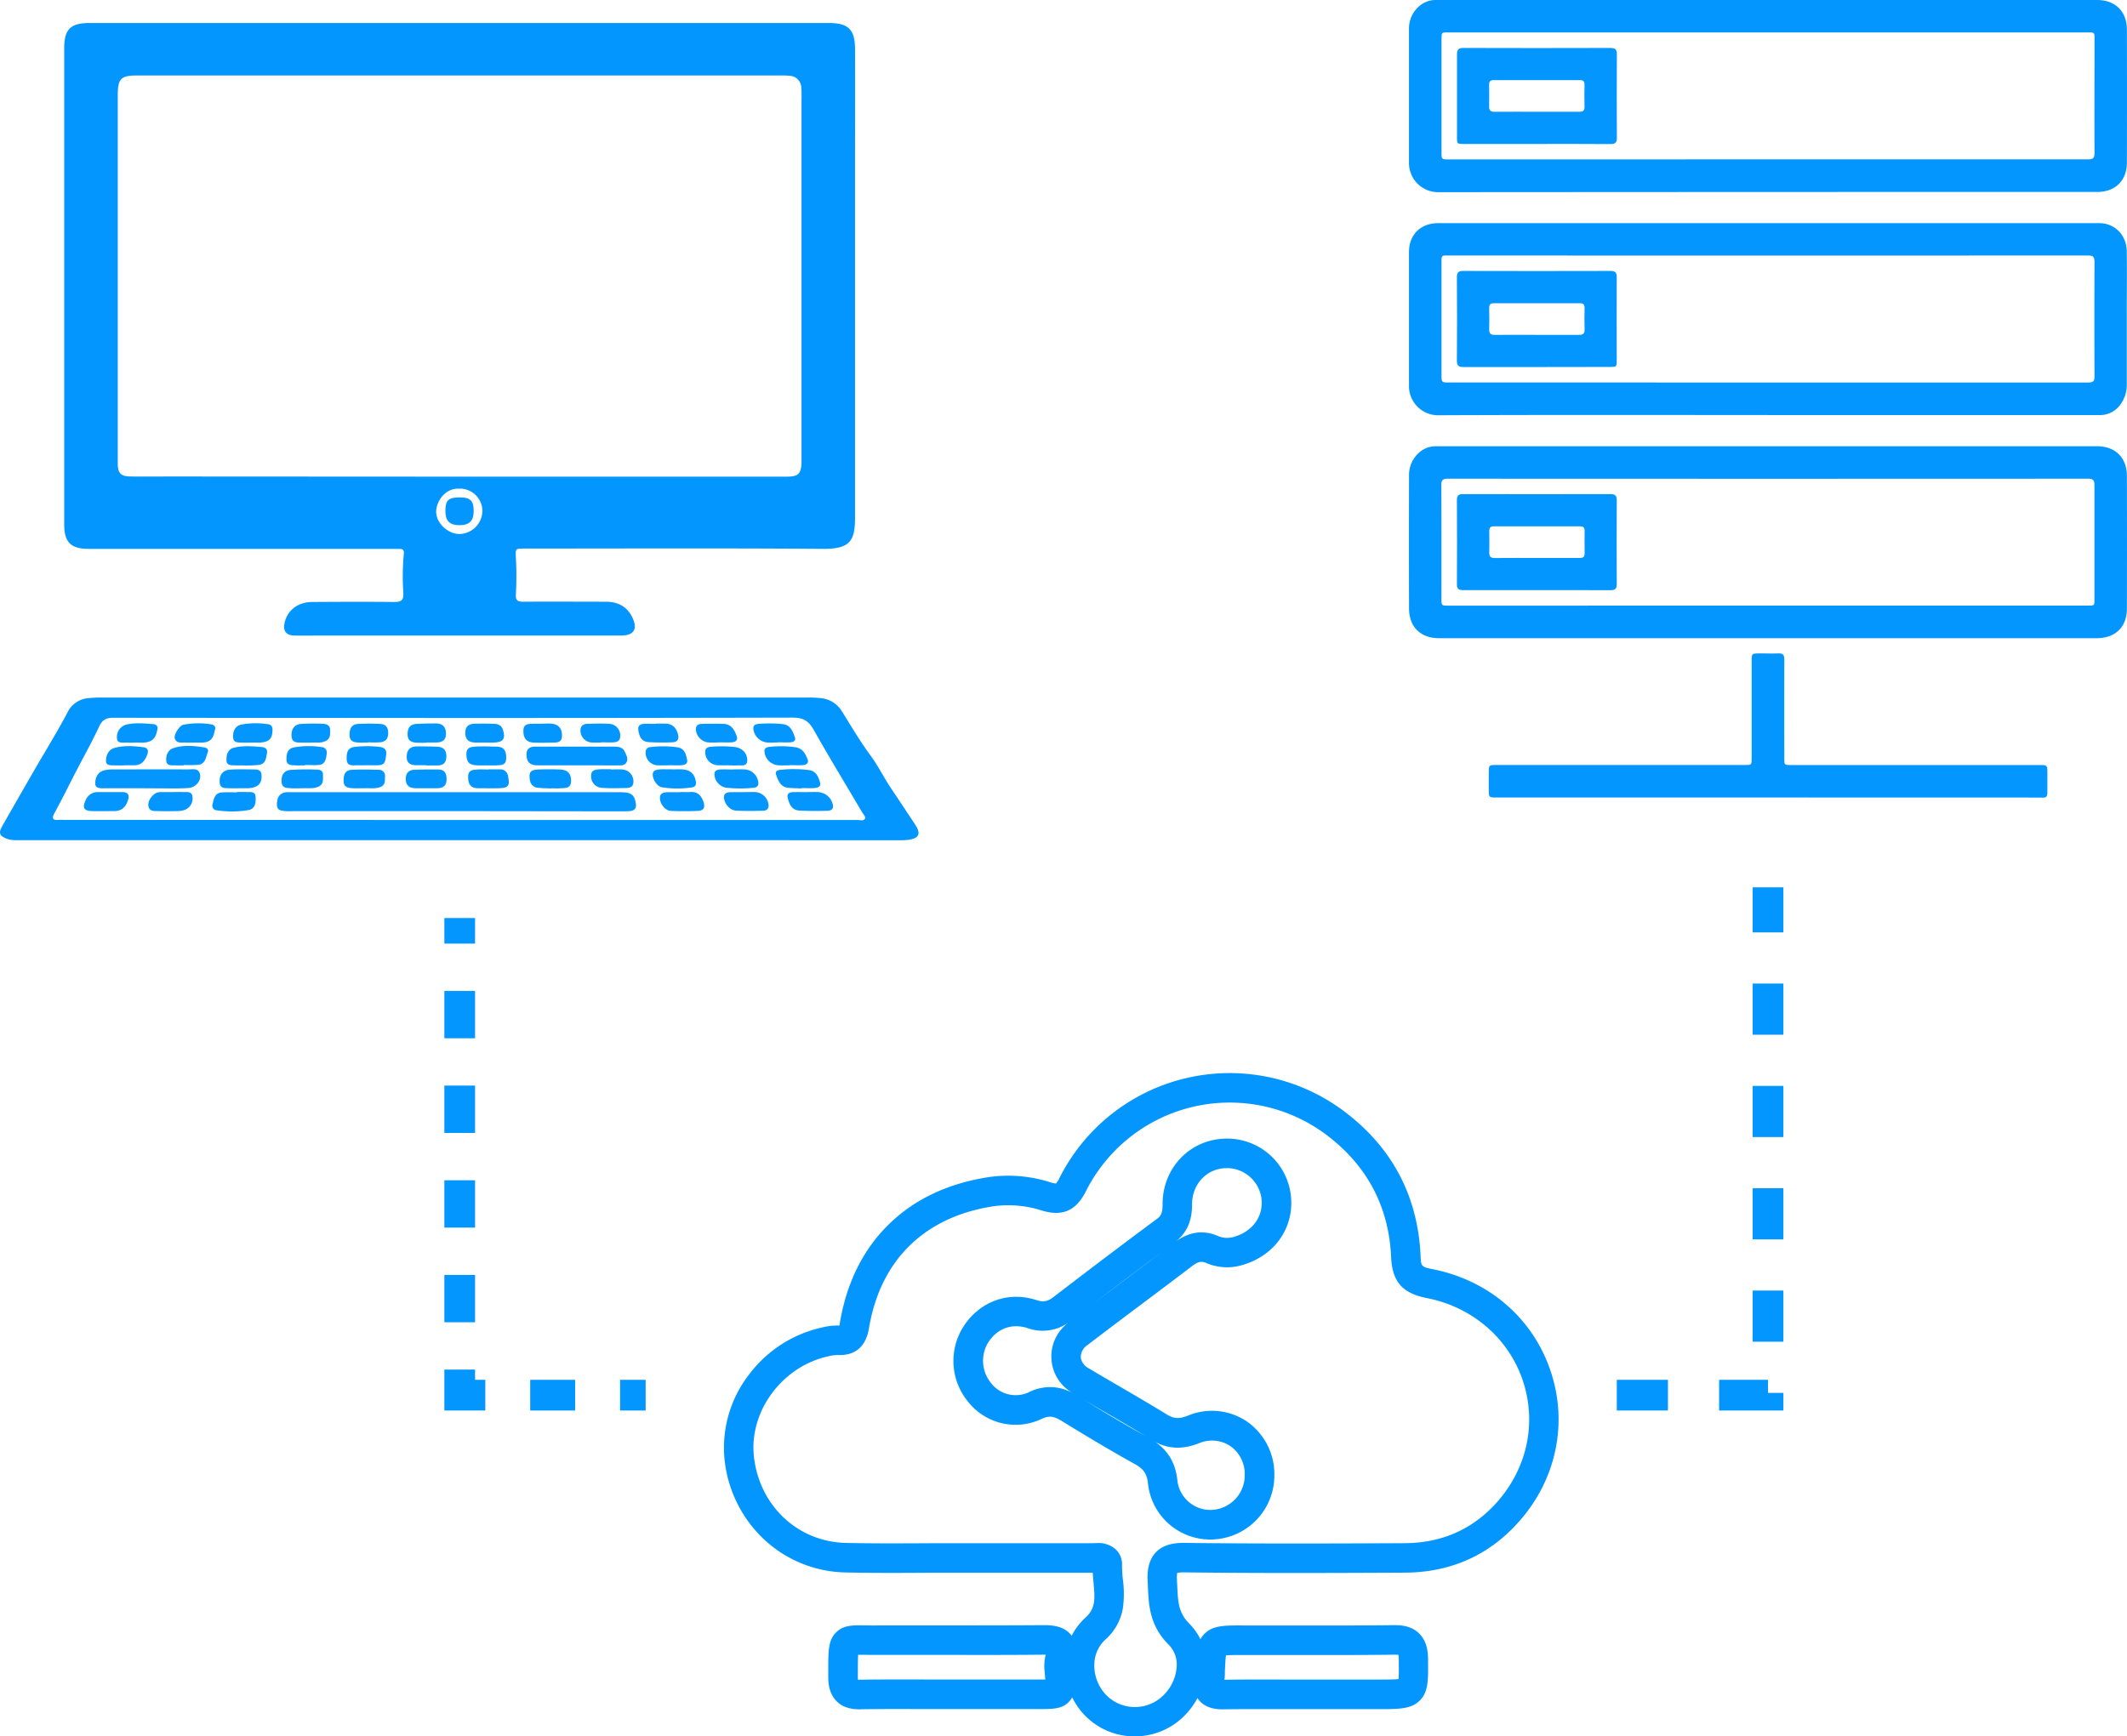 <svg viewBox="0 0 831.2 678.74" xmlns="http://www.w3.org/2000/svg"><g fill="#0496ff"><path d="m179.66 9h144.34c7.42 0 10.09 2.51 10.13 10 .07 15.71 0 31.42 0 47.13q0 68 0 136c0 8.76-1.47 12.5-12.36 12.42-38.88-.3-77.76-.12-116.64-.12-3.89 0-3.69 0-3.52 3.78a133.62 133.62 0 0 1 0 14c-.16 2.52.65 3 2.92 3 10.74-.08 21.48 0 32.21 0 4.68 0 8.31 1.83 10.38 6.16 2.18 4.57.6 7.05-4.43 7.06h-117.45c-3.38 0-6.76.06-10.14 0s-4.62-1.86-3.85-5.12c1.14-4.85 5.27-8 10.81-8 10.64-.07 21.28-.11 31.92 0 2.76 0 3.78-.52 3.64-3.57a91.74 91.74 0 0 1 .19-15.19c.18-1.47-.35-2-1.74-2h-3.28-118.13c-6.94 0-9.57-2.56-9.57-9.51q0-93.08 0-186.14c0-7.51 2.48-9.9 9.91-9.9zm-.11 177.32h72.45q27.73 0 55.46 0c4.56 0 5.64-1.16 5.76-5.64 0-.89 0-1.79 0-2.68q0-69.66 0-139.31a44.4 44.4 0 0 0 -.09-4.47 4.75 4.75 0 0 0 -4.62-4.6 32.86 32.86 0 0 0 -3.51-.12h-251.21c-6.6 0-7.77 1.17-7.77 7.84v127.07 16.69c0 4 1.21 5.12 5.23 5.16 5.47.06 10.94 0 16.4 0zm.1 4.71c-5.54-.43-9.12 4.77-9.2 8.95-.09 4.38 4.52 8.71 9 8.76a9.18 9.18 0 0 0 9.07-8.84 8.81 8.81 0 0 0 -8.87-8.9z"/><path d="m179.67 328.42h-171.23c-2 0-4 .16-5.9-.61-2.73-1.1-3.19-2.17-1.72-4.81q6.18-10.85 12.43-21.68c4.37-7.57 9-15 13.07-22.73a10 10 0 0 1 8.41-5.71 47.35 47.35 0 0 1 5.06-.21h275.64a45.58 45.58 0 0 1 5.36.23 10.76 10.76 0 0 1 8.25 5.21c3.59 5.72 7 11.58 11 17 3.15 4.23 5.4 8.94 8.32 13.27 3.11 4.6 6.15 9.24 9.22 13.86 2.46 3.7 1.63 5.52-2.85 6.08a34.05 34.05 0 0 1 -4.17.12zm-.25-7.89h155.67c1 0 2.27.43 2.84-.38s-.51-1.78-1-2.59c-6.35-10.78-12.87-21.47-19-32.37-2-3.5-4.19-4.69-8.2-4.68q-90.19.21-180.41.11-42.49 0-85-.05c-2.68 0-4.29.68-5.53 3.33-2.94 6.29-6.34 12.37-9.54 18.54-2.66 5.2-5.25 10.43-8.05 15.56-1.1 2.07-.43 2.65 1.65 2.49.89-.06 1.79 0 2.68 0z"/><path d="m174.06 199.59c0-4.1 1.27-5.2 5.79-5.16 4 0 5.31 1.41 5.26 5.45-.05 3.86-1.81 5.5-5.84 5.41-3.67-.08-5.27-1.81-5.21-5.7z"/><path d="m178.31 317.07h-63.79a26.62 26.62 0 0 1 -2.68 0c-1.66-.16-3.58-.07-3.63-2.53 0-3 1.18-4.59 3.68-4.86a18.06 18.06 0 0 1 2.08 0h128.48c4.2 0 5.37.89 6 4.22.34 1.85-.3 2.91-2.16 3.13a32.38 32.38 0 0 1 -3.27.12z"/><path d="m56.39 308.13c-5.06 0-10.12 0-15.18 0-1.62 0-4 .27-4-1.9 0-2 .82-4.39 3.37-5.07a13.4 13.4 0 0 1 3.52-.4c9.82 0 19.65-.05 29.47 0 1.73 0 4.11-.68 4.61 2 .47 2.48-1.72 5.08-4.54 5.27-3.65.25-7.33.12-11 .14-2.08-.02-4.17-.03-6.25-.04z"/><path d="m225.71 299.17c-5.16 0-10.32 0-15.48 0-2.24 0-4.1-.54-4.43-3.32s.72-4 3.35-4h31c1.46 0 3.15.26 3.88 1.76.63 1.3 1.56 2.76.87 4.24-.76 1.64-2.51 1.32-4 1.33-5.06.02-10.13 0-15.19-.01z"/><path d="m265.81 309.6c1.29 0 2.59.09 3.87 0 2.89-.23 4.35 1.29 5.23 3.84.72 2.11.11 3.44-2.09 3.53-3.56.14-7.14.16-10.7 0-2.33-.14-4.4-3-4.22-5.35.11-1.39 1.1-1.75 2.26-1.9a3.81 3.81 0 0 1 .59-.05h5.06z"/><path d="m315.29 309.62c1.49 0 3-.06 4.45 0a6.27 6.27 0 0 1 5.76 5.1c.29 1.68-.9 2.18-2.11 2.21-3.65.08-7.31.1-11-.09-3.05-.16-4-2.6-4.58-5.08-.39-1.61.78-2.08 2.1-2.12 1.78-.06 3.56 0 5.34 0z"/><path d="m67.71 309.6c1.19 0 2.39-.05 3.57 0 1.52.09 3.68-.42 3.91 1.68a4.75 4.75 0 0 1 -3 5.3 8.87 8.87 0 0 1 -2.91.46c-2.38.06-4.77.09-7.14 0-1.7-.07-3.89.37-4.17-2.18-.23-2.18 2-4.87 4.05-5.19a3.81 3.81 0 0 1 .59-.05h5.06z"/><path d="m42.85 309.62h5c2.08.05 2.83 1 2.18 3.1-.86 2.77-2.51 4.39-5.56 4.33-2.87 0-5.74.07-8.6 0-3.12-.12-3.78-1.39-2.4-4.25a5 5 0 0 1 4.9-3.17h4.45z"/><path d="m92.47 309.6c1.29 0 2.58-.05 3.87 0s3.4-.37 3.53 1.73.07 4.75-2.71 5.31a39 39 0 0 1 -12.44.1 1.8 1.8 0 0 1 -1.66-2.36c.49-2 .8-4.34 3.46-4.62a56.18 56.18 0 0 1 6 0z"/><path d="m290.59 309.63c1.59 0 3.18-.08 4.76 0a5.6 5.6 0 0 1 5 5.06c.1 1.6-.9 2.2-2.18 2.22-3.56.08-7.14.16-10.69-.07-2.38-.15-4.49-2.84-4.56-5.15-.05-1.45.89-1.85 2.06-2a2.88 2.88 0 0 1 .59-.05h5z"/><path d="m142.71 308.11c-2.1 0-3.5.08-4.88 0-1.73-.11-3.5-.32-3.55-2.69s.43-4.36 3.17-4.5c3.47-.18 7-.13 10.42 0a2.34 2.34 0 0 1 2.59 2.61c-.07 1.65.25 3.43-2 4.18s-4.29.29-5.75.4z"/><path d="m93.45 308.13c-1.34 0-2.43.07-3.51 0-1.69-.12-3.86.4-4.1-2.22-.26-3 1.23-4.9 4.09-5.08s5.93-.12 8.89-.07c1.46 0 3.23-.05 3.37 2s-.19 3.8-2.26 4.74-4.48.5-6.48.63z"/><path d="m286.36 300.76c1.49 0 3-.08 4.46 0a5.63 5.63 0 0 1 5.49 4.92c.32 1.69-.82 2.19-2 2.28a51.42 51.42 0 0 1 -10.67-.07 5.53 5.53 0 0 1 -4.45-5.19c-.05-1.54 1.08-1.82 2.16-1.9 1.67-.12 3.36 0 5 0z"/><path d="m118.17 308.13c-1.68 0-3 .09-4.25 0-1.62-.14-3.61.1-3.85-2.28-.29-2.85.9-4.69 3.51-4.9a97.45 97.45 0 0 1 9.82-.13c1.26 0 2.83.17 2.81 1.94s.41 3.89-1.95 4.83c-2.11.82-4.26.41-6.09.54z"/><path d="m262.58 300.75c1.38 0 2.77-.08 4.15 0 3.17.22 4.84 1.91 5.23 5 .2 1.57-.91 2-1.93 2.09a38.22 38.22 0 0 1 -11.5-.12c-1.83-.36-3.69-3.43-3.44-5.26.17-1.29 1.21-1.48 2.16-1.64a16.82 16.82 0 0 1 2.66-.11h2.67z"/><path d="m238.7 300.78c1.49 0 3-.11 4.46 0a4.65 4.65 0 0 1 4.33 5.32c-.21 1.55-1.45 1.88-2.62 1.92-3.26.09-6.54.17-9.79-.05a4.52 4.52 0 0 1 -4.07-5c.05-1.58 1.14-2 2.35-2.18a18.23 18.23 0 0 1 2.67-.11h2.67z"/><path d="m313.21 308.2c-1.68-.07-3.36-.11-5-.23-3.2-.24-4.11-2.79-4.95-5.23-.47-1.36.84-1.76 1.76-1.82a47.12 47.12 0 0 1 11.26.12c2.69.44 3.59 2.66 4.2 4.87.43 1.6-.94 2-2.17 2.14-1.68.11-3.37 0-5 0z"/><path d="m215.54 308.21c-1.77-.09-3.56-.07-5.31-.28a3.33 3.33 0 0 1 -3.14-3c-.5-3.05.13-4 3.28-4.14 2.76-.11 5.53-.11 8.29 0 3.2.11 4.58 1.52 4.5 4.63-.08 2.92-2.44 2.59-4.35 2.73-1.08.08-2.18 0-3.26 0z"/><path d="m166.64 308.11c-1.48 0-3 .06-4.45 0-2.12-.11-3.55-.95-3.63-3.39s1.07-3.76 3.44-3.85c3.07-.12 6.13-.1 9.2-.09 2.55 0 3.32 1.45 3.32 3.85s-1.23 3.39-3.43 3.48c-1.48.06-3 0-4.45 0z"/><path d="m190.85 300.75h4.47a3 3 0 0 1 3.24 2.77c.72 3.6.17 4.49-3.57 4.59-2.79.07-5.57 0-8.35 0-3-.06-3.71-1.94-3.69-4.59s2-2.57 3.73-2.72c1.38-.12 2.78 0 4.17 0z"/><path d="m190.24 299.17c-1.29 0-2.58.05-3.86 0-3.08-.15-4-1.16-4.12-4.22s2.07-3 4-3.14c2.66-.12 5.34 0 8 .05 3 .11 3.63 2 3.55 4.68s-2 2.55-3.75 2.64c-1.28.06-2.57 0-3.86 0z"/><path d="m308.64 299.16c-1.39 0-2.78.07-4.17 0a5.85 5.85 0 0 1 -5.7-5.13c-.25-1.58.85-2 1.92-2.08a40 40 0 0 1 10.37.18c2.64.48 3.69 2.55 4.53 4.68.62 1.58-.61 2.18-1.89 2.28-1.68.12-3.37 0-5.06 0z"/><path d="m142.71 299.15c-1.2 0-2.39 0-3.58 0-1.77.07-3.57.17-3.65-2.31-.08-2.29.13-4.53 3.1-4.88a42.91 42.91 0 0 1 9.81 0c1.62.18 2.83 1 2.52 3s-.14 4-2.84 4.15c-1.78.09-3.57 0-5.36 0z"/><path d="m119.18 299.18c-1.19 0-2.39.05-3.58 0-1.56-.08-3.59.06-3.64-2.11s.22-4.36 2.89-4.91a33.38 33.38 0 0 1 10.65-.16 2.19 2.19 0 0 1 2.18 2.65c-.3 2-.51 4.15-3.14 4.38-1.78.15-3.57 0-5.36 0z"/><path d="m261.42 299.16c-1.39 0-2.77.06-4.16 0a4.87 4.87 0 0 1 -4.95-5.15c0-1.49 1.05-1.94 2.09-2a40.67 40.67 0 0 1 10.34.11c2.89.46 3.36 2.81 3.79 5 .27 1.4-.94 1.89-2.07 2-1.67.12-3.36 0-5 0z"/><path d="m284.93 299.11a46.8 46.8 0 0 1 -4.74 0 5.1 5.1 0 0 1 -4.59-5.3c0-1.47 1.12-1.84 2.21-1.9a46.73 46.73 0 0 1 9.46.11 5.43 5.43 0 0 1 2.23.76 5 5 0 0 1 2.47 5c-.35 1.88-2.37 1.31-3.78 1.4-1.08.07-2.17 0-3.26 0z"/><path d="m166.67 299.13h-3.87c-2.29 0-3.92-.72-3.88-3.37s1.36-4 4.07-4 5.17 0 7.75.11 3.78 1.29 3.69 4-1.57 3.4-3.88 3.35c-1.29 0-2.58 0-3.88 0z"/><path d="m95.56 299.18c-1.09 0-2.18.05-3.27 0-1.52-.1-3.7.31-3.78-1.82s.27-4.48 3.06-5.13c3.52-.84 7.08-.55 10.62-.24 1.16.1 2.46.62 2.16 2.25-.36 2-.42 4.38-3.16 4.75-1.85.24-3.75.2-5.62.28z"/><path d="m71.91 299.18c-1 0-2 .06-3 0-1.51-.11-3.66.45-3.92-1.66-.24-1.95.49-4.24 2.55-5 4-1.41 8.2-1 12.32-.36.93.15 1.77.81 1.34 1.9-.76 2-.93 4.55-3.68 4.9a44.16 44.16 0 0 1 -5.64.05z"/><path d="m48.49 299.18c-1 0-2 .07-3 0-1.58-.13-4 .52-4.07-1.76 0-2 .84-4.41 3.36-5.09 3.7-1 7.49-.74 11.23-.26 1.78.22 2.13 1.33 1.51 3-1 2.63-2.51 4.22-5.48 4.08-1.19-.05-2.38 0-3.57 0z"/><path d="m166.72 290.34c-1.18 0-2.37.06-3.55 0-2.08-.13-3.88-.47-3.9-3.3s1.19-4 3.84-4.11c2.47-.07 4.93-.17 7.4-.14s3.73 1.36 3.77 3.92-1.39 3.5-3.71 3.52c-1.28 0-2.56 0-3.85 0z"/><path d="m52.5 290.29a22.85 22.85 0 0 1 -2.39 0c-1.65-.19-4.28.67-4.4-1.71a5 5 0 0 1 3.55-5.31c3.5-.85 7.1-.49 10.66-.22.95.08 1.83.74 1.64 1.78-.39 2-.86 4.14-3.16 5-2.02.76-4.13.34-5.9.46z"/><path d="m303.92 290.23c-1.39 0-2.78.1-4.15 0a6 6 0 0 1 -5.35-5.15c-.22-1.49.7-2 1.86-2.1a50.52 50.52 0 0 1 9.76.09c3 .4 3.78 2.93 4.62 5.23.46 1.27-.71 1.78-1.71 1.86-1.67.13-3.35 0-5 0z"/><path d="m143.85 290.27c-1.19 0-2.39.05-3.57 0-1.88-.1-3.63-.37-3.67-2.89s.72-4.24 3.33-4.4a80.14 80.14 0 0 1 8.63 0c2.13.09 3.12 1.32 3.13 3.53s-1 3.41-3.09 3.65a42 42 0 0 1 -4.76 0z"/><path d="m75.42 290.28c-1.15 0-2 .06-2.73 0-1.6-.12-3.56.51-4.37-1.56-.54-1.35 1.66-5 3.33-5.42a31.3 31.3 0 0 1 10.88-.16c.92.11 1.81.81 1.55 1.82-.49 2-.71 4.18-3.14 5-1.94.57-3.94.21-5.52.32z"/><path d="m256.38 282.86h3.57c2.81 0 4.33 1.61 5 4.2.5 1.86-.22 3-2.08 3.09a86.37 86.37 0 0 1 -9.52-.08c-2.83-.2-3.6-2.47-3.92-4.85-.21-1.54.86-2.18 2.16-2.27 1.58-.12 3.17 0 4.76 0z"/><path d="m235.11 290.22a38.64 38.64 0 0 1 -4.17 0 4.68 4.68 0 0 1 -4.06-5.29c.24-1.48 1.36-1.93 2.6-2 2.88-.07 5.77-.17 8.64 0a4.56 4.56 0 0 1 4.23 5.16c-.1 1.54-1.26 2-2.48 2.07-1.58.12-3.17 0-4.76 0z"/><path d="m98.2 290.28c-1.24 0-2.13.06-3 0-1.61-.11-3.9.35-4.08-1.86s.52-4.56 3.08-5.17a31.29 31.29 0 0 1 10.62-.15c1.28.14 1.74 1.16 1.67 2.41-.1 1.71-.27 3.35-2.17 4.19-2.12.92-4.32.43-6.12.58z"/><path d="m281.24 290.18a37.61 37.61 0 0 1 -4.75 0 5.51 5.51 0 0 1 -4.56-5.12c0-1.62 1.11-2.06 2.35-2.09 2.87-.09 5.76-.13 8.63 0s4.16 2.38 5 4.84c.52 1.62-.58 2.24-1.87 2.35-1.61.13-3.21.02-4.8.02z"/><path d="m121.35 290.29c-1.45 0-2.44 0-3.42 0-1.75-.09-3.78.19-4-2.44-.19-2.79 1.07-4.66 3.63-4.86a79.39 79.39 0 0 1 8.59-.06c1.45.05 2.83.55 2.86 2.35s.17 3.6-2 4.48-4.07.36-5.66.53z"/><path d="m189.68 290.27c-1.28 0-2.57 0-3.85 0-2.34-.07-3.93-.81-4-3.63s1.41-3.71 3.81-3.76 4.94-.07 7.4.05c1.51.07 2.89.49 3.47 2.23 1.18 3.54.2 5-3.6 5.12-1.09 0-2.17 0-3.26 0z"/><path d="m211.74 282.88c1.29 0 2.59-.1 3.88 0 2.72.26 4.16 2 4 5-.14 2.6-2.28 2.34-4 2.4-2.38.08-4.77.1-7.15 0-2.77-.17-3.95-1.65-3.95-4.56s2-2.75 4-2.82h3.28z"/><path d="m690.89 0h128.66c7 0 11.58 4.41 11.61 11.51q.08 26 0 52c0 7.12-4.56 11.52-11.6 11.52q-128.65 0-257.32.09a11.39 11.39 0 0 1 -11.63-11.6c0-17.39 0-34.78 0-52.17a11.5 11.5 0 0 1 5.1-9.78 10.1 10.1 0 0 1 6.13-1.57q64.53 0 129.05 0zm-.09 62.29q62.58 0 125.16 0c1.93 0 2.56-.49 2.55-2.5-.09-14.85 0-29.71 0-44.57 0-2.54 0-2.55-2.6-2.55h-249.98c-2.59 0-2.6 0-2.6 2.55v44.25c0 2.83 0 2.84 2.89 2.84z"/><path d="m690.89 174.44h128.66c7 0 11.58 4.4 11.61 11.5q.08 26 0 52c0 7.19-4.57 11.53-11.79 11.53h-256.93c-7.3 0-11.79-4.36-11.81-11.7q-.07-25.89 0-51.78a11.66 11.66 0 0 1 4.78-9.75 9.59 9.59 0 0 1 6-1.79q24.62 0 49.24 0zm0 62.29h125c2.59 0 2.59 0 2.59-2.55 0-14.86 0-29.71 0-44.57 0-2-.63-2.49-2.56-2.49q-125.06.07-250.12 0c-2 0-2.56.5-2.55 2.5.08 14.79.05 29.59.05 44.38 0 2.73 0 2.74 2.8 2.74z"/><path d="m690.91 162.23c-42.89 0-85.78-.1-128.66.09a11.38 11.38 0 0 1 -11.64-11.6c0-17.39 0-34.77 0-52.16 0-6.88 4.59-11.33 11.39-11.33q129.15 0 258.29 0c6.17 0 10.74 4.61 10.82 11.11.11 8.56 0 17.13 0 25.69s0 17.39 0 26.09a12.86 12.86 0 0 1 -2.38 7.85 9.79 9.79 0 0 1 -8.48 4.28c-12.78 0-25.56 0-38.34 0h-91zm-.22-12.71h10.9q57.23 0 114.46 0c1.82 0 2.46-.45 2.45-2.38q-.11-22.38 0-44.77c0-2-.6-2.5-2.54-2.5q-125.07.07-250.13 0c-2.51 0-2.51 0-2.51 2.64v44c0 2.94 0 3 3 3z"/><path d="m690.82 311.74h-105.82c-3.2 0-3.21 0-3.21-3.16v-6.42c0-3.13 0-3.13 3-3.13h97.1c2.63 0 2.63 0 2.63-2.71v-37.77c0-3.13 0-3.13 3.23-3.14 2.4 0 4.81.1 7.2 0 1.82-.09 2.33.61 2.33 2.36-.06 12.91 0 25.82 0 38.73 0 2.54 0 2.55 2.59 2.55h97.13c3.07 0 3.08 0 3.08 3.09v7.78c0 1.32-.46 2-1.82 1.85-.38 0-.77 0-1.16 0z"/><path d="m600.37 56.27h-28.21c-2.75 0-2.79 0-2.79-2.65 0-10.77 0-21.53 0-32.3 0-1.94.59-2.58 2.56-2.57q28.7.09 57.39 0c2 0 2.55.67 2.53 2.59q-.1 16.24 0 32.5c0 1.85-.58 2.48-2.45 2.47-9.7-.08-19.4-.04-29.03-.04zm.1-12.58h16.73c1.51 0 2.08-.54 2-2.06-.08-2.85-.05-5.7 0-8.55 0-1.23-.46-1.76-1.71-1.76q-16.92 0-33.84 0c-1.26 0-1.74.52-1.72 1.75 0 2.79.08 5.58 0 8.36-.07 1.68.49 2.3 2.22 2.27 5.43-.06 10.85-.01 16.32-.01z"/><path d="m600.52 230.68c-9.6 0-19.2 0-28.8 0-1.74 0-2.39-.53-2.38-2.33q.09-16.45 0-32.89c0-1.81.66-2.33 2.39-2.32q28.8.06 57.6 0c1.83 0 2.49.55 2.48 2.44q-.1 16.35 0 32.69c0 1.89-.66 2.44-2.49 2.43-9.6-.05-19.2-.01-28.8-.02zm0-12.57h16.73c1.36 0 2-.35 2-1.84-.06-2.92 0-5.84 0-8.75 0-1.22-.44-1.77-1.7-1.77q-16.92 0-33.84 0c-1.25 0-1.74.52-1.72 1.75 0 2.79.08 5.58 0 8.36-.07 1.68.49 2.3 2.22 2.27 5.37-.07 10.79-.02 16.26-.02z"/><path d="m600.49 143.47c-9.54 0-19.07 0-28.61 0-2 0-2.56-.63-2.55-2.57q.12-16.24 0-32.5c0-1.82.53-2.49 2.43-2.49q28.79.08 57.59 0c1.87 0 2.46.62 2.45 2.47-.07 10.83 0 21.67 0 32.5 0 2.49-.07 2.55-2.68 2.55zm.08-12.57h16.53c1.62 0 2.18-.57 2.13-2.16-.09-2.78-.07-5.57 0-8.36 0-1.31-.47-1.86-1.82-1.85q-16.82 0-33.64 0c-1.35 0-1.84.54-1.82 1.85.05 2.72.1 5.45 0 8.17-.07 1.76.52 2.4 2.33 2.36 5.4-.07 10.85-.01 16.29-.01z"/><path d="m443.45 678.74a27 27 0 0 1 -20-8.72 28.36 28.36 0 0 1 -7.36-20.28 24.94 24.94 0 0 1 8.13-17.45c3.87-3.51 3.73-7.12 3.11-13.73-.12-1.23-.23-2.49-.31-3.78-.36 0-.71 0-1 0-11.92 0-24 0-35.78 0h-17.78-8.93c-10.86.07-22.1.13-33.18-.12a48 48 0 0 1 -32.1-13.23 49.94 49.94 0 0 1 -15.16-31.43 46.74 46.74 0 0 1 9.53-32.58 48.9 48.9 0 0 1 28.9-18.58 23.63 23.63 0 0 1 6.2-.69h.28c.06-.23.12-.54.19-.93 2.62-15.77 9.06-28.76 19.13-38.62s23.12-16 38.94-18.46a53.8 53.8 0 0 1 24.14 2 8.69 8.69 0 0 0 2.27.48 9.07 9.07 0 0 0 1.32-2.09 74.45 74.45 0 0 1 112.83-24.93c17.81 14 27.34 32.67 28.33 55.46.18 4 .31 4.18 4.87 5.09 21.81 4.33 39 19.16 45.9 39.7 6.89 20.36 2.32 42.35-12.21 58.81-11.68 13.23-26.74 20-44.75 20.08-29.15.14-57.66.25-86.06-.11a12.31 12.31 0 0 0 -2.87.22 11 11 0 0 0 -.09 2.67c0 .78.08 1.56.11 2.32.28 6.39.47 10.61 4.75 14.87a22.54 22.54 0 0 1 6.51 17.1 29.08 29.08 0 0 1 -10.31 20.56 27.22 27.22 0 0 1 -17.55 6.37zm-14.72-75.56a10 10 0 0 1 7.35 2.52 8.11 8.11 0 0 1 2.4 6.16 51.52 51.52 0 0 0 .33 5.62 41.36 41.36 0 0 1 0 11.12 20.91 20.91 0 0 1 -6.81 12.25 13.48 13.48 0 0 0 -4.34 9.45 16.71 16.71 0 0 0 4.36 12 15.75 15.75 0 0 0 21.61 1.3 17.29 17.29 0 0 0 6.21-12.23 11 11 0 0 0 -3.11-8.44c-7.47-7.44-7.83-15.47-8.14-22.55 0-.73-.06-1.46-.1-2.21-.18-3.26 0-8 3.2-11.36s7.81-3.75 11.44-3.7c28.3.35 56.76.25 85.85.11 14.58-.08 26.74-5.52 36.15-16.17 11.76-13.32 15.47-31.07 9.93-47.48s-19.56-28.57-37.25-32.11c-8.16-1.62-13.69-4.95-14.17-15.92-.84-19.27-8.89-35-23.94-46.88a62.88 62.88 0 0 0 -95.39 21.1c-3.87 7.59-9.19 9.87-17.26 7.4a42.6 42.6 0 0 0 -19-1.61c-26.83 4.16-44 21.05-48.45 47.56-1.22 7.38-5.43 10.92-12.48 10.56a14.89 14.89 0 0 0 -3.24.46c-17.86 3.76-31 21.14-29.3 38.75 1.88 19.41 17 33.81 36 34.24 10.92.25 22.07.18 32.86.12h14.76 5.78 6.16 35.84 1c.58-.04 1.15-.06 1.75-.06zm44.08-1.39a24.48 24.48 0 0 1 -24.19-21.79c-.37-3.85-1.68-5.8-5.2-7.74-10-5.53-19.94-11.55-28.43-16.76-3.24-2-5.09-2.19-7.91-.87a23.65 23.65 0 0 1 -29-7 25 25 0 0 1 -1.63-29c6.34-9.89 17.52-14 28.49-10.46 2.79.9 4.43.62 6.73-1.15 14.79-11.37 28-21.35 40.37-30.5 1.61-1.19 2.29-2.28 2.29-5.92 0-13.61 10-24.55 23.32-25.46a25.06 25.06 0 0 1 26.62 20.86c2.13 13.11-5.71 24.86-19.07 28.57a20.52 20.52 0 0 1 -13.8-.87c-1.45-.62-2.78-.91-5.61 1.25-6.67 5.09-13.47 10.19-20.05 15.13-6.84 5.13-13.9 10.44-20.79 15.71a5.68 5.68 0 0 0 -2.6 4.71 5.55 5.55 0 0 0 3 4.3c4 2.39 8.1 4.78 12.06 7.09 6.1 3.56 12.41 7.23 18.55 11 2.79 1.73 4.8 1.84 8.27.47a24.37 24.37 0 0 1 23.11 2.34 25.09 25.09 0 0 1 10.66 21.14 25 25 0 0 1 -24 24.92zm-21.26-38.09c5.19 3.65 7.93 8.53 8.57 15.16a13 13 0 0 0 13.3 11.36 13.53 13.53 0 0 0 13-13.5l5.77.06-5.77-.06a13.36 13.36 0 0 0 -5.59-11.44 13 13 0 0 0 -12.31-1.12c-6.19 2.44-11.63 2.3-16.97-.46zm-27.87-16.46c7.31 4.47 15.51 9.42 23.8 14-5.25-3.2-10.63-6.33-15.85-9.38-2.63-1.49-5.29-3.05-7.95-4.62zm-26.62-28.82c-4.35 0-8.25 2.23-10.92 6.4a13.68 13.68 0 0 0 1 15.62 12.16 12.16 0 0 0 15.08 3.7 18.09 18.09 0 0 1 17 .41 16.44 16.44 0 0 1 -1.76-27.5 17.54 17.54 0 0 1 -16 2.07 14.05 14.05 0 0 0 -4.4-.7zm59.64-31c-9.08 6.73-18.62 13.92-28.93 21.79l11-8.29c5.91-4.47 11.97-9.01 17.93-13.55zm22.63-30.77h-.94c-7.14.49-12.53 6.48-12.54 13.95 0 4.45-.74 10.06-6.14 14.52 5.33-3.71 10.64-4.37 16.19-2a9 9 0 0 0 6.21.38c7.61-2.12 11.93-8.38 10.76-15.59a13.69 13.69 0 0 0 -13.54-11.31z"/><path d="m336 668.17c-3.95 0-6.93-1-9.08-3.19s-3.29-5.3-3.25-9.46c0-1.1 0-2.12 0-3.06 0-7.38.06-11.44 3.14-14.45 2.91-2.83 6.57-2.75 11.64-2.65 1.47 0 3.12.07 5.06 0h28.44c11.69 0 23.77 0 35.64-.09 2.6 0 8-.08 11.1 4s1.55 9 1.06 10.62a7.28 7.28 0 0 0 0 2.52v.1c.54 5.73.89 9.51-1.87 12.55s-6.43 3-12 3h-33.43-10c-8.53 0-17.36-.06-26 .08zm-.74-11.58a8.42 8.42 0 0 0 .93 0c8.76-.14 17.64-.11 26.23-.08h10q16.71 0 33.41 0h2.65c-.06-.9-.16-1.94-.25-2.93v-.09a18.45 18.45 0 0 1 .41-6.68h-.91c-11.93.13-24.05.11-35.77.09-9.3 0-18.92 0-28.36 0-2.09 0-3.91 0-5.37-.05-1 0-2 0-2.88 0-.09 1.44-.1 3.57-.11 5.64v3.12a8.17 8.17 0 0 0 .05.98z"/><path d="m477.7 668.17c-2.12 0-6.6-.28-9.32-3.78-1.93-2.5-2.37-5.8-1.3-9.8 0-.15 0-.45 0-.68s0-.57 0-.86c.31-7.12.5-11.42 3.74-14.54s7.55-3.15 14.66-3.13h16.43c14 0 28.52.07 42.76-.11 2.84-.06 7 .27 10 3.34s3.36 7.06 3.39 9.87v.58c.09 7.64.15 12.24-3.19 15.62s-7.9 3.41-16.13 3.41h-27.15-9.33c-7.86 0-16-.06-23.95.07zm1.4-21.09c-.22 1.38-.33 4-.44 6.47v.53a15.55 15.55 0 0 1 -.19 2.53c8-.13 16-.1 23.84-.08h9.29 27.25c3 0 6.11 0 7.67-.2.17-1.49.13-4.35.1-7.14v-.59a10.29 10.29 0 0 0 -.13-1.7 9.75 9.75 0 0 0 -1.62-.09c-14.32.18-28.86.15-42.93.12-5.54 0-11.09 0-16.64 0-2.43 0-4.86.01-6.2.15z"/><path d="m173.65 358.85h12v10h-12z"/><path d="m185.65 516.86h-12v-18.5h12zm0-37h-12v-18.5h12zm0-37h-12v-18.51h12zm0-37h-12v-18.5h12z"/><path d="m189.65 551.36h-16v-16h12v4h4z"/><path d="m207.2 539.36h17.55v12h-17.55z"/><path d="m242.31 539.36h10v12h-10z"/><path d="m696.92 551.36h-25.11v-12h19.11v5.11h6zm-45.11 0h-20v-12h20zm45.11-26.89h-12v-20h12zm0-40h-12v-20h12zm0-40h-12v-20h12zm0-40h-12v-20h12zm0-40h-12v-17.62h12z"/></g></svg>